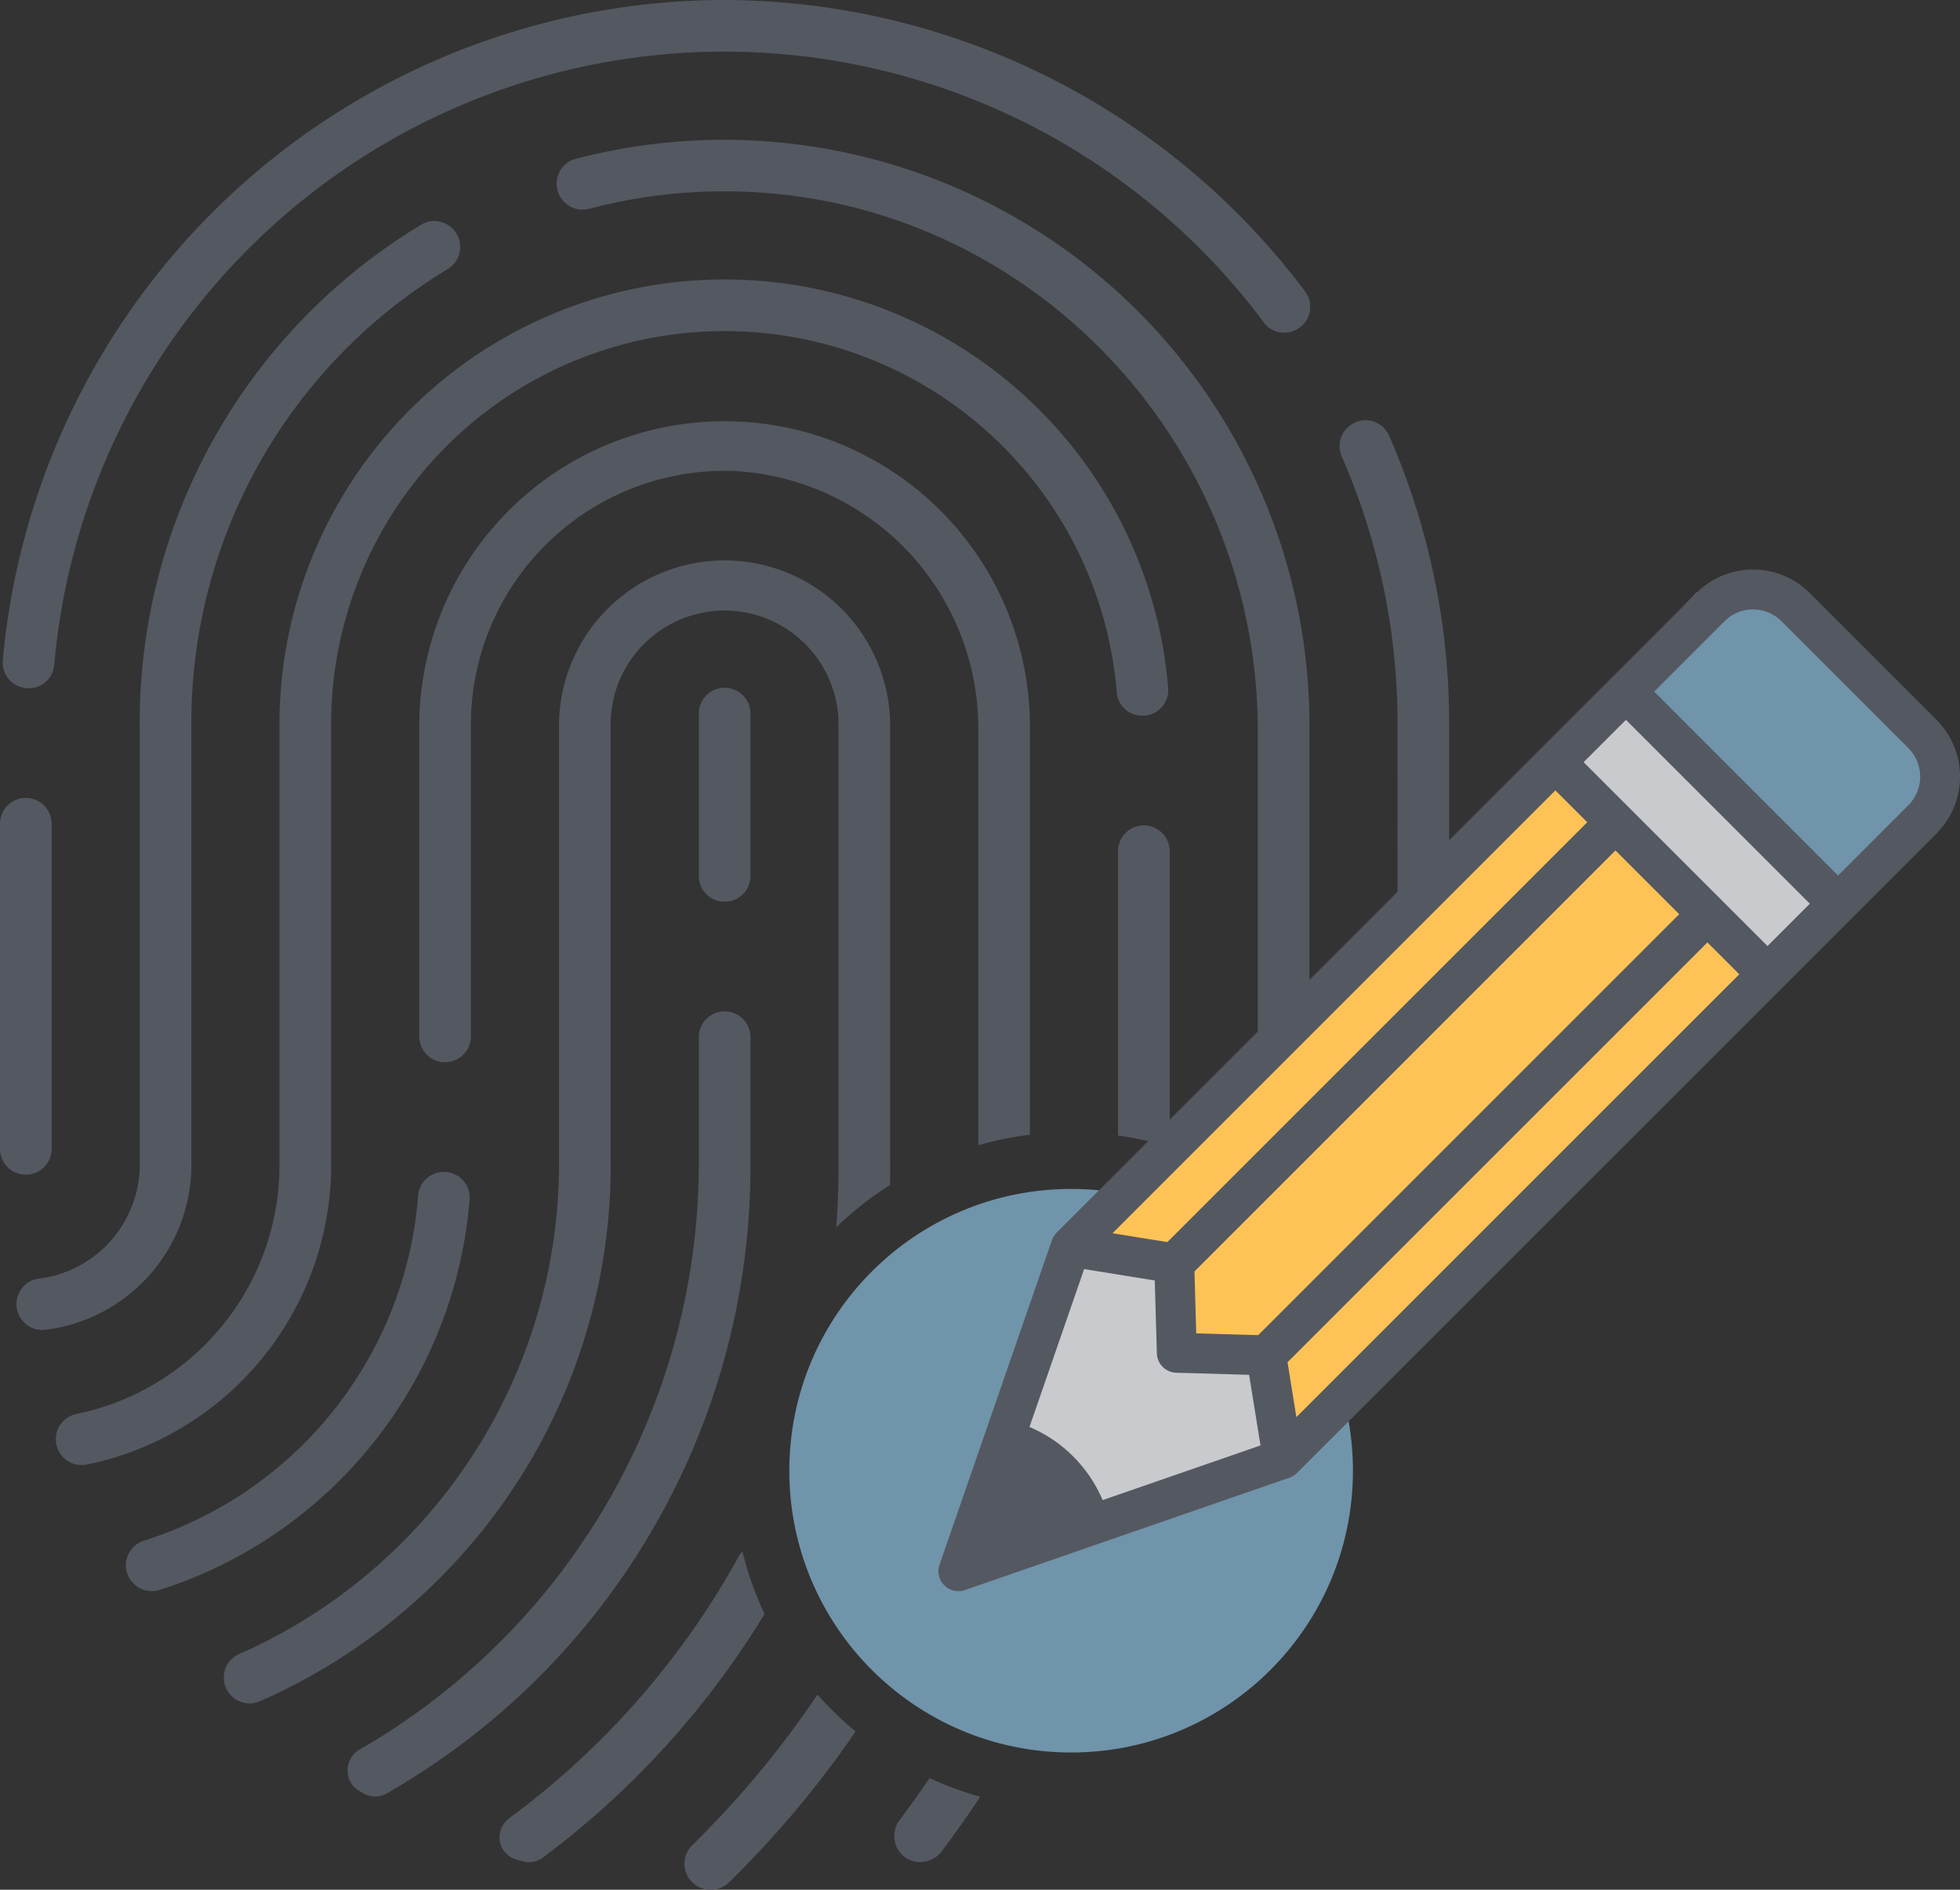 <?xml version="1.0" encoding="UTF-8"?> <svg xmlns="http://www.w3.org/2000/svg" width="142.664" height="137.565" viewBox="0 0 142.664 137.565"><rect x="0" y="0" width="142.664" height="137.565" fill="#333333" stroke="none"/><defs><style>.a{fill:#545861;}.b{fill:#7094aa;}.c{fill:#fff;}.d{fill:#c8cacd;}.e{fill:#fec357;}</style></defs><path class="a" d="M7.65,88.398V64.647a1.88,1.88,0,0,0-3.759,0V88.398a1.88,1.88,0,0,0,3.759,0Z" transform="translate(-3.891 -4.724)"></path><path class="a" d="M56.632,4.724A52.812,52.812,0,0,0,4.094,52.792a1.868,1.868,0,0,0,1.858,2.032h.033A1.846,1.846,0,0,0,7.837,53.135a48.966,48.966,0,0,1,88.05-24.93,1.832,1.832,0,0,0,1.481.739,1.886,1.886,0,0,0,1.063-.333,1.867,1.867,0,0,0,.457-2.669A53.03,53.03,0,0,0,56.632,4.724Z" transform="translate(-3.891 -4.724)"></path><path class="a" d="M109.372,89.088V57.465a52.28,52.28,0,0,0-4.373-21.03,1.866,1.866,0,0,0-1.712-1.118,1.886,1.886,0,0,0-1.067.336,1.855,1.855,0,0,0-.674,2.283,48.462,48.462,0,0,1,4.067,19.529l.004,32.426c-.009,1.903-.071,3.828-.183,5.719a1.743,1.743,0,0,0,.461,1.335,1.828,1.828,0,0,0,1.343.569A1.71,1.71,0,0,0,108.99,95.949a53.242,53.242,0,0,0,.387-6.393Z" transform="translate(-3.891 -4.724)"></path><path class="a" d="M17.823,89.556l-.005-.468V57.465a38.569,38.569,0,0,1,18.69-33.17,1.889,1.889,0,0,0-.999-3.485,1.845,1.845,0,0,0-.959.27A42.318,42.318,0,0,0,14.06,57.465V89.764A8.395,8.395,0,0,1,7.563,97.66c-.269.058-.551.104-.837.137a1.88,1.88,0,0,0,.252,3.744,1.689,1.689,0,0,0,.234-.016,11.229,11.229,0,0,0,1.122-.192A12.108,12.108,0,0,0,17.823,89.556Z" transform="translate(-3.891 -4.724)"></path><path class="a" d="M99.204,57.464V89.557q0,2.325-.111,4.646a24.626,24.626,0,0,0-3.664-2.964c.012-.561.016-1.121.016-1.682V57.967c0-21.677-17.415-39.315-38.821-39.315l-.388.004a38.357,38.357,0,0,0-9.48,1.274A1.891,1.891,0,0,1,44.6,17.266a1.839,1.839,0,0,1,1.183-.973,42.623,42.623,0,0,1,53.421,41.17Z" transform="translate(-3.891 -4.724)"></path><path class="a" d="M59.542,122.216a62.968,62.968,0,0,1-14.151,16.191c-.73.59-1.36,1.076-1.983,1.542a1.686,1.686,0,0,1-1.01.334,1.592,1.592,0,0,1-.466-.066l-.491-.14a1.675,1.675,0,0,1-1.187-1.752,1.791,1.791,0,0,1,.738-1.265c.223-.165.705-.532.705-.532A59.141,59.141,0,0,0,57.654,118.04a1.55,1.55,0,0,1,.276-.371A24.098,24.098,0,0,0,59.542,122.216Z" transform="translate(-3.891 -4.724)"></path><path class="a" d="M68.689,89.557c0,.478-.004.956-.017,1.43a24.549,24.549,0,0,0-3.912,3.079q.155-2.065.169-4.147l-.004-.359V57.464a8.293,8.293,0,0,0-16.587,0V89.087l.004.47A42.441,42.441,0,0,1,41.711,112.36a42.809,42.809,0,0,1-17.226,15.429c-.581.288-1.15.552-1.682.783a1.814,1.814,0,0,1-.742.157,1.889,1.889,0,0,1-1.727-2.634,1.967,1.967,0,0,1,1.026-.993l.647-.288A39.028,39.028,0,0,0,44.58,89.887V57.464a12.053,12.053,0,0,1,24.105,0V89.087Z" transform="translate(-3.891 -4.724)"></path><path class="a" d="M54.757,56.628V68.5a1.865,1.865,0,0,0,1.863,1.863h.033A1.865,1.865,0,0,0,58.516,68.5V56.628a1.88,1.88,0,0,0-3.759,0Z" transform="translate(-3.891 -4.724)"></path><path class="a" d="M58.516,89.558V80.186a1.88,1.88,0,0,0-3.759,0v9.372a49.295,49.295,0,0,1-23.921,42.075c-.247.15-.504.299-.757.444a1.759,1.759,0,0,0-.888,1.523,1.727,1.727,0,0,0,.86,1.506l.278.16a1.762,1.762,0,0,0,.873.233,1.723,1.723,0,0,0,.869-.233c.642-.367,1.264-.744,1.851-1.119A52.562,52.562,0,0,0,58.516,89.558Z" transform="translate(-3.891 -4.724)"></path><path class="a" d="M38.073,92.03a1.822,1.822,0,0,0-.487-1.392,1.897,1.897,0,0,0-1.407-.601,1.87,1.87,0,0,0-1.854,1.722,28.647,28.647,0,0,1-19.144,24.849c-.271.094-.541.186-.808.271a1.887,1.887,0,0,0-1.222,1.195,1.83,1.83,0,0,0,.25,1.671,1.874,1.874,0,0,0,1.542.806,1.923,1.923,0,0,0,.573-.09c.523-.164,1.046-.344,1.553-.535A32.563,32.563,0,0,0,38.073,92.03Z" transform="translate(-3.891 -4.724)"></path><path class="a" d="M66.17,130.769a72.648,72.648,0,0,1-7.197,8.928c-.474.503-.969,1.014-1.509,1.554l-.482.478a1.893,1.893,0,0,1-1.348.561H55.614a1.889,1.889,0,0,1-1.764-1.187,1.865,1.865,0,0,1,.433-2.053l.486-.491a70.153,70.153,0,0,0,8.627-10.478A24.398,24.398,0,0,0,66.17,130.769Z" transform="translate(-3.891 -4.724)"></path><path class="a" d="M78.858,57.464V87.331a24.685,24.685,0,0,0-3.759.758V57.814A18.759,18.759,0,0,0,57.073,39.001c-.148,0-.297-.004-.441-.004A18.489,18.489,0,0,0,38.166,57.464V80.213a1.88,1.88,0,0,1-3.759,0V57.464a22.226,22.226,0,0,1,44.451,0Z" transform="translate(-3.891 -4.724)"></path><path class="a" d="M27.997,89.556l-.005-.468V57.465A28.64,28.64,0,0,1,85.175,55.11a1.859,1.859,0,0,0,1.886,1.716,1.878,1.878,0,0,0,1.376-.603,1.851,1.851,0,0,0,.485-1.4,32.399,32.399,0,0,0-64.69,2.642V89.832a18.497,18.497,0,0,1-13.865,17.613c-.301.079-.602.148-.905.209a1.898,1.898,0,0,0-1.297.971,1.883,1.883,0,0,0,1.669,2.75,1.758,1.758,0,0,0,.381-.038c.457-.094.946-.21,1.453-.346A22.295,22.295,0,0,0,27.997,89.556Z" transform="translate(-3.891 -4.724)"></path><path class="a" d="M71.554,134.161a24.176,24.176,0,0,0,3.685,1.36c-.218.334-.441.664-.668.993-.672.989-1.397,1.995-2.147,2.993a1.881,1.881,0,0,1-.981.68,2.134,2.134,0,0,1-.585.091,1.876,1.876,0,0,1-1.715-1.129,1.936,1.936,0,0,1,.251-1.962l.165-.223C70.247,136.041,70.911,135.109,71.554,134.161Z" transform="translate(-3.891 -4.724)"></path><path class="a" d="M89.031,66.647v21.57a24.109,24.109,0,0,0-3.759-.829V66.647a1.88,1.88,0,0,1,3.759,0Z" transform="translate(-3.891 -4.724)"></path><circle class="b" cx="77.965" cy="107.063" r="20.513"></circle><polygon class="c" points="70.692 113.197 78.755 89.782 123.484 43.159 127.756 43.159 131.734 45.588 139.765 52.402 141.247 56.133 140.472 59.389 93.716 105.444 70.692 113.197"></polygon><polygon class="d" points="73.173 103.893 78.912 92.385 85.578 92.385 85.578 98.579 91.751 98.579 93.716 105.444 79.531 110.561 77.505 107.377 72.76 105.444 73.173 103.893"></polygon><polygon class="a" points="73.173 103.893 76.274 105.444 79.531 110.561 70.692 113.197 73.173 103.893"></polygon><polygon class="b" points="118.607 50.894 127.756 43.159 137.06 50.395 141.247 56.133 139.206 60.636 133.494 65.165 118.607 50.894"></polygon><polygon class="e" points="78.755 89.782 85.578 92.385 85.578 98.579 91.751 98.579 93.716 105.444 128.842 70.864 113.18 55.357 78.755 89.782"></polygon><polygon class="d" points="118.607 50.894 133.494 65.165 128.842 70.864 113.18 55.357 118.607 50.894"></polygon><path class="a" d="M144.869,57.147l-9.264-9.264h0a5.826,5.826,0,0,0-8.23,0L80.803,94.454a1.453,1.453,0,0,0-.345.552l-8.179,23.619a1.452,1.452,0,0,0,1.848,1.848l23.619-8.179a1.455,1.455,0,0,0,.552-.345l46.572-46.571a5.864,5.864,0,0,0,0-8.23ZM132.544,73.593,122.505,63.554l-.001-.001-3.345-3.345,3.081-3.081L135.625,70.512ZM98.251,107.885l-.644-3.994,30.563-30.563,2.32,2.32Zm18.853-45.623,2.319,2.319L88.86,95.144l-3.994-.644Zm4.373,4.373,4.638,4.639L95.471,101.919l-4.508-.13-.13-4.508ZM82.803,97.109l5.141.83.153,5.304a1.452,1.452,0,0,0,1.41,1.41l5.304.153.83,5.141L84.15,113.927a10.05,10.05,0,0,0-5.326-5.326ZM77.87,111.355a7.168,7.168,0,0,1,3.526,3.526l-5.394,1.868Zm64.945-48.032-5.136,5.136L124.294,55.072l5.135-5.135a2.918,2.918,0,0,1,4.122,0l9.264,9.264A2.945,2.945,0,0,1,142.815,63.322Z" transform="translate(-3.891 -4.724)"></path></svg> 